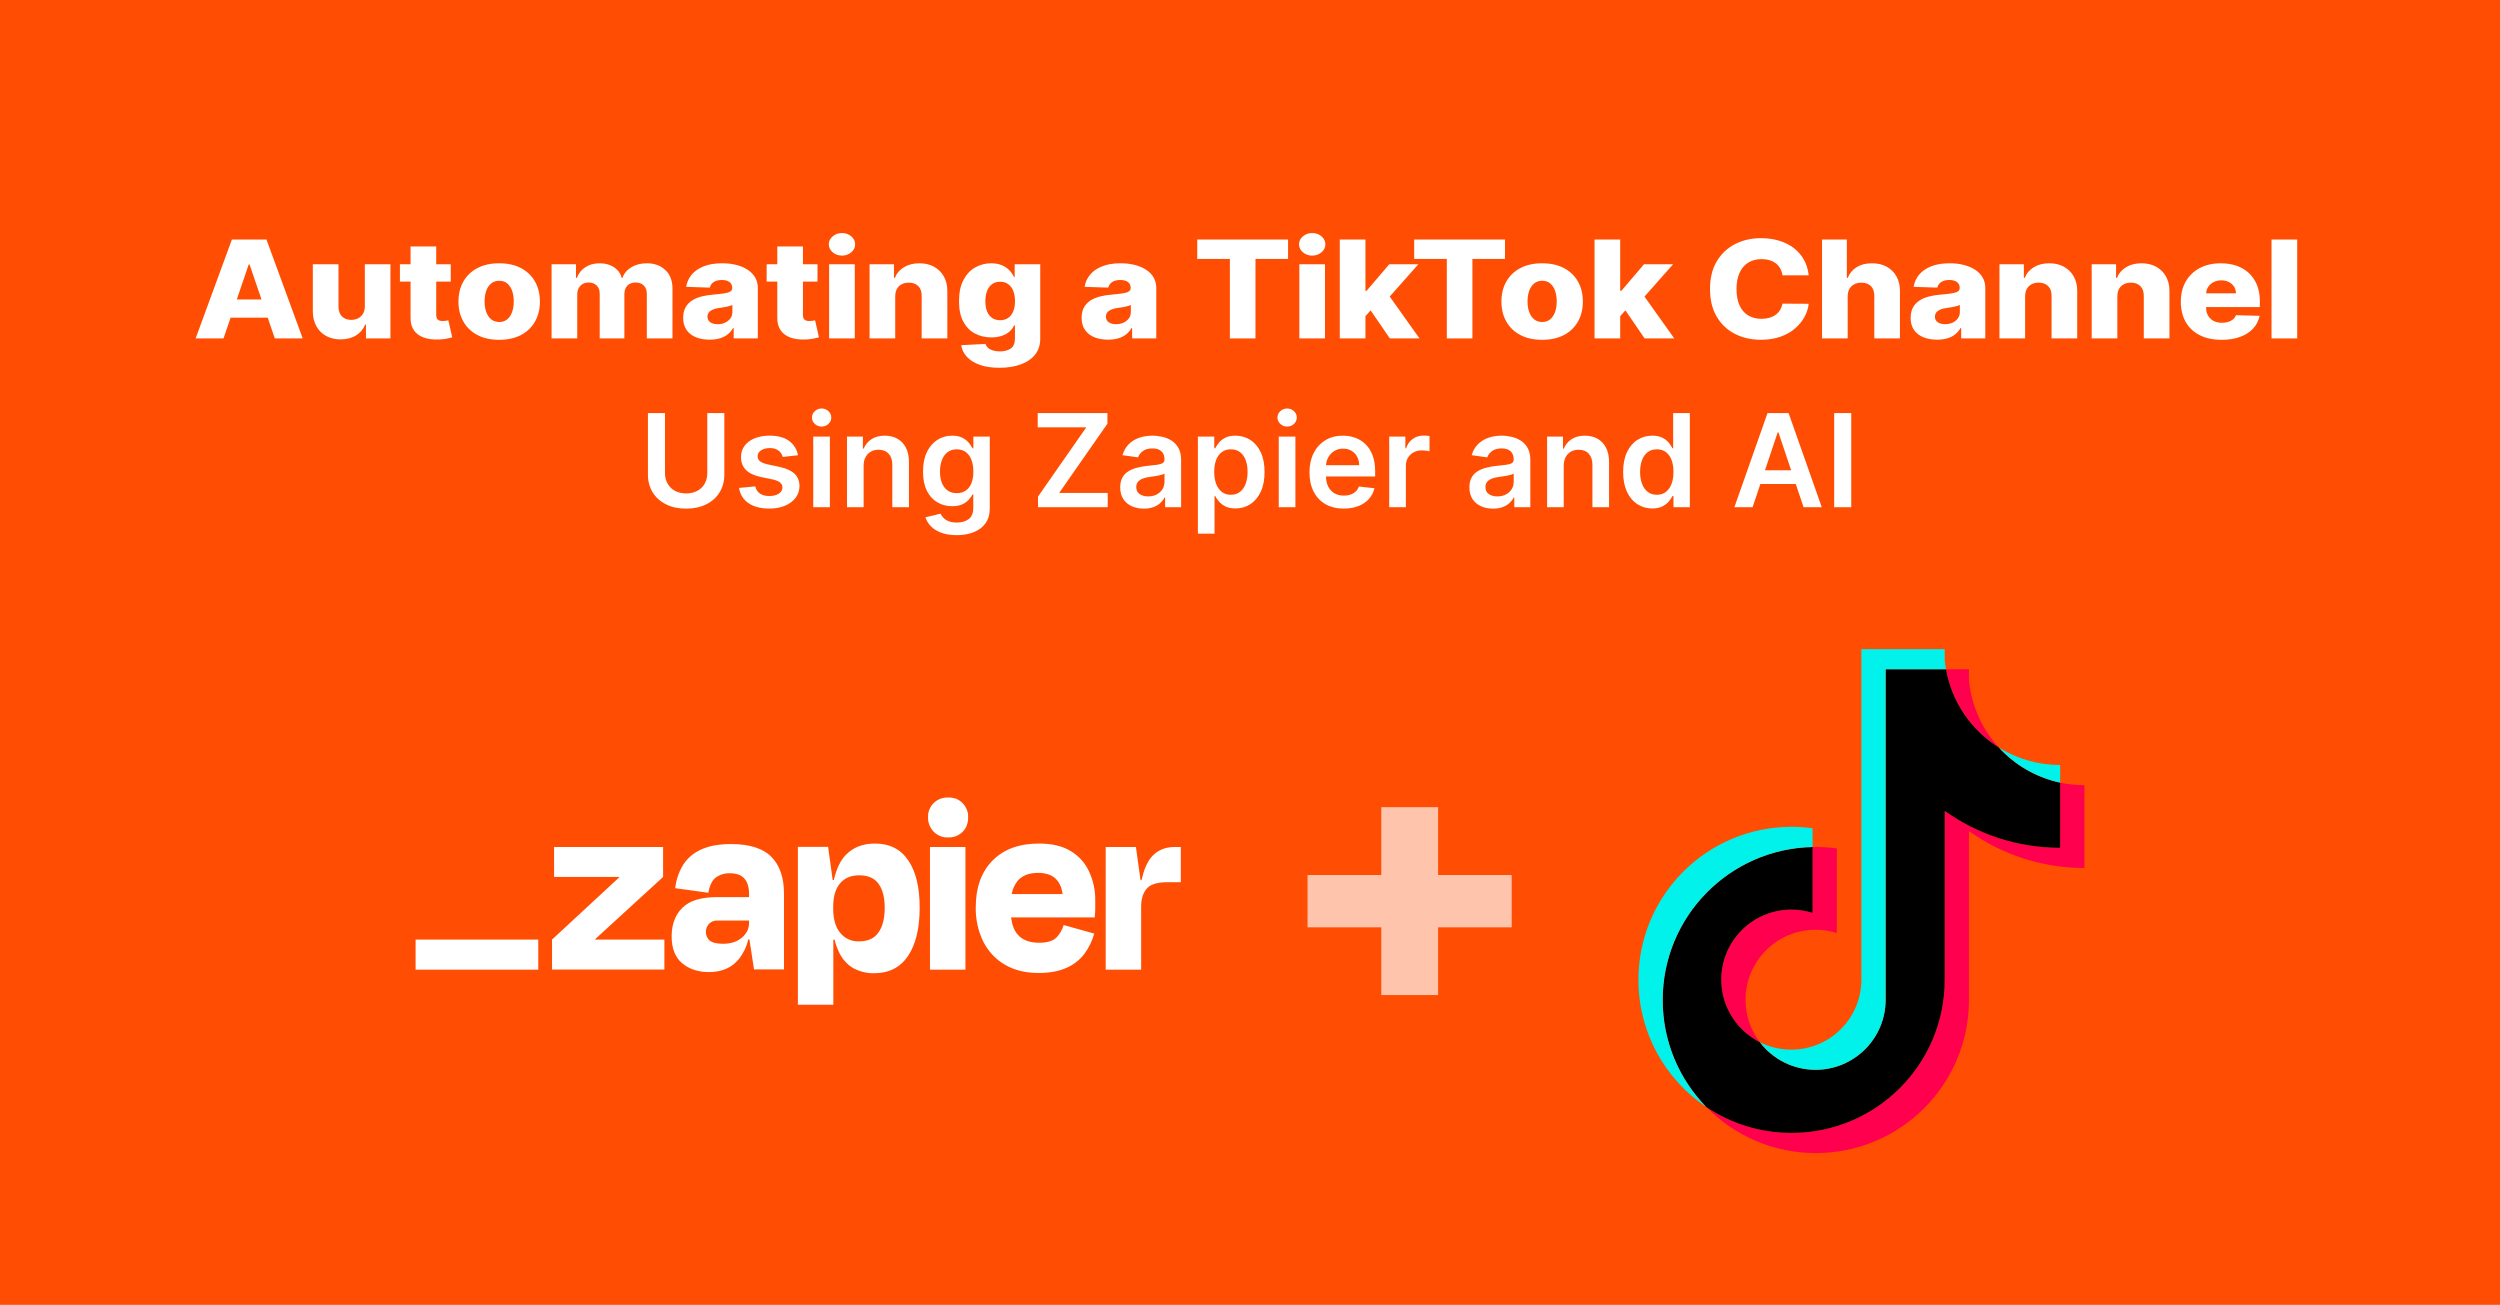 <?xml version="1.0" encoding="UTF-8" standalone="no"?><!DOCTYPE svg PUBLIC "-//W3C//DTD SVG 1.1//EN" "http://www.w3.org/Graphics/SVG/1.1/DTD/svg11.dtd"><svg width="100%" height="100%" viewBox="0 0 433 226" version="1.1" xmlns="http://www.w3.org/2000/svg" xmlns:xlink="http://www.w3.org/1999/xlink" xml:space="preserve" xmlns:serif="http://www.serif.com/" style="fill-rule:evenodd;clip-rule:evenodd;stroke-linejoin:round;stroke-miterlimit:2;"><rect x="0" y="0" width="433" height="226" style="fill:#ff4e03;"/><g><path d="M249.079,151.556l12.747,-0l-0,9.057l-12.747,-0l-0,11.731l-9.841,-0l-0,-11.731l-12.771,-0l-0,-9.057l12.771,-0l-0,-11.753l9.841,-0l-0,11.753Z" style="fill:#fff;fill-opacity:0.67;fill-rule:nonzero;"/><path d="M103.099,162.734l-0.023,-0.067l11.772,-10.778l-0,-5.19l-18.883,0l0,5.19l11.286,0l0.022,0.045l-11.661,10.8l-0,5.19l19.457,0l-0,-5.19l-11.97,-0Zm23.565,-16.543c-2.186,0 -3.953,0.332 -5.322,0.994c-1.281,0.575 -2.364,1.524 -3.092,2.717c-0.707,1.193 -1.149,2.54 -1.304,3.932l5.742,0.794c0.2,-1.214 0.619,-2.098 1.238,-2.606c0.706,-0.53 1.589,-0.795 2.473,-0.773c1.171,0 2.01,0.309 2.54,0.928c0.53,0.618 0.795,1.479 0.795,2.628l0,0.575l-5.521,-0c-2.805,-0 -4.815,0.618 -6.052,1.876c-1.237,1.237 -1.833,2.894 -1.833,4.926c-0,2.098 0.618,3.644 1.833,4.66c1.215,1.015 2.761,1.524 4.616,1.524c2.297,-0 4.063,-0.796 5.301,-2.386c0.728,-0.971 1.259,-2.076 1.523,-3.269l0.199,0l0.795,5.191l5.19,-0l0,-13.141c0,-2.717 -0.706,-4.837 -2.142,-6.317c-1.435,-1.48 -3.777,-2.253 -6.979,-2.253Zm1.811,16.233c-0.817,0.685 -1.899,1.039 -3.247,1.039c-1.104,-0 -1.877,-0.199 -2.319,-0.575c-0.221,-0.177 -0.375,-0.419 -0.485,-0.663c-0.11,-0.264 -0.177,-0.529 -0.155,-0.816c-0.022,-0.265 0.022,-0.531 0.132,-0.773c0.111,-0.244 0.244,-0.464 0.42,-0.663c0.199,-0.177 0.42,-0.331 0.685,-0.42c0.265,-0.088 0.53,-0.132 0.795,-0.11l5.433,-0l0,0.353c0,0.509 -0.089,1.016 -0.309,1.458c-0.243,0.442 -0.553,0.861 -0.95,1.17Zm38.738,-15.725l-6.14,0l0,21.247l6.14,-0l-0,-21.247Zm36.242,0c-1.744,0 -3.092,0.619 -4.107,1.834c-0.707,0.883 -1.259,2.186 -1.635,3.909l-0.176,-0l-0.795,-5.743l-5.235,0l0,21.247l6.14,-0l-0,-10.888c-0,-1.37 0.331,-2.43 0.972,-3.158c0.64,-0.729 1.833,-1.105 3.556,-1.105l2.34,0l0,-6.096l-1.06,0Zm-18.043,0.685c-1.436,-0.861 -3.247,-1.28 -5.434,-1.28c-3.445,-0 -6.118,0.971 -8.061,2.937c-1.943,1.965 -2.915,4.66 -2.915,8.083c-0.044,2.076 0.398,4.13 1.326,6.007c0.839,1.657 2.141,3.048 3.753,3.976c1.635,0.949 3.557,1.413 5.81,1.413c1.943,-0 3.555,-0.309 4.858,-0.905c1.215,-0.531 2.297,-1.37 3.092,-2.452c0.773,-1.038 1.347,-2.231 1.679,-3.467l-5.301,-1.48c-0.221,0.817 -0.663,1.546 -1.236,2.164c-0.597,0.597 -1.591,0.906 -3.005,0.906c-1.678,0 -2.915,-0.486 -3.732,-1.435c-0.596,-0.686 -0.972,-1.679 -1.126,-2.96l14.487,-0c0.067,-0.597 0.089,-1.105 0.089,-1.502l0,-1.325c0.044,-1.767 -0.331,-3.534 -1.082,-5.146c-0.685,-1.48 -1.811,-2.716 -3.202,-3.534Zm-5.61,3.799c2.495,0 3.909,1.215 4.24,3.666l-8.812,0c0.133,-0.817 0.486,-1.59 0.994,-2.253c0.795,-0.949 1.988,-1.413 3.578,-1.413Zm-15.592,-13.053c-0.465,-0.022 -0.928,0.067 -1.348,0.221c-0.442,0.177 -0.817,0.42 -1.148,0.729c-0.331,0.332 -0.575,0.707 -0.751,1.148c-0.177,0.42 -0.243,0.884 -0.221,1.348c-0.022,0.463 0.066,0.927 0.243,1.347c0.177,0.442 0.42,0.817 0.751,1.148c0.331,0.332 0.729,0.574 1.149,0.751c0.419,0.177 0.883,0.243 1.346,0.221c0.465,0.022 0.928,-0.066 1.348,-0.221c0.419,-0.177 0.817,-0.419 1.148,-0.751c0.331,-0.331 0.575,-0.728 0.729,-1.148c0.154,-0.442 0.243,-0.884 0.221,-1.347c0.022,-0.464 -0.044,-0.928 -0.221,-1.348c-0.177,-0.419 -0.42,-0.816 -0.751,-1.148c-0.331,-0.331 -0.707,-0.574 -1.148,-0.751c-0.42,-0.132 -0.884,-0.221 -1.347,-0.199Zm-12.678,7.974c-2.098,-0 -3.776,0.662 -5.035,1.965c-0.95,0.972 -1.634,2.429 -2.076,4.351l-0.199,-0l-0.795,-5.743l-5.234,0l-0,27.342l6.139,0l0,-11.263l0.221,-0c0.177,0.751 0.442,1.48 0.773,2.187c0.531,1.126 1.37,2.098 2.452,2.738c1.104,0.596 2.363,0.906 3.622,0.883c2.562,0 4.527,-0.994 5.874,-3.003c1.348,-2.011 2.011,-4.793 2.011,-8.371c-0,-3.467 -0.641,-6.184 -1.945,-8.127c-1.302,-1.966 -3.245,-2.959 -5.808,-2.959Zm0.619,15.393c-0.707,1.038 -1.834,1.546 -3.357,1.546c-0.618,0.022 -1.259,-0.088 -1.833,-0.353c-0.575,-0.266 -1.083,-0.663 -1.458,-1.149c-0.795,-0.994 -1.192,-2.363 -1.192,-4.108l-0,-0.398c-0,-1.766 0.397,-3.114 1.192,-4.041c0.795,-0.927 1.9,-1.392 3.291,-1.392c1.546,0 2.672,0.486 3.379,1.48c0.707,0.994 1.06,2.364 1.06,4.131c-0,1.832 -0.353,3.268 -1.082,4.284Zm-58.924,1.237l-21.246,-0l-0,5.212l21.246,-0l-0,-5.212Z" style="fill:#fff;fill-rule:nonzero;"/><g><path d="M341.023,143.938c5.636,4.027 12.539,6.396 19.996,6.396l0,-14.341c-1.411,0 -2.818,-0.147 -4.199,-0.44l0,11.289c-7.456,0 -14.36,-2.369 -19.996,-6.395l-0,29.267c-0,14.641 -11.876,26.509 -26.523,26.509c-5.465,-0 -10.545,-1.652 -14.765,-4.484c4.816,4.922 11.533,7.976 18.963,7.976c14.649,-0 26.525,-11.869 26.525,-26.51l-0,-29.267l-0.001,0Zm5.181,-14.468c-2.881,-3.145 -4.772,-7.209 -5.181,-11.703l-0,-1.845l-3.979,0c1.001,5.712 4.418,10.591 9.16,13.548Zm-41.404,51.035c-1.608,-2.109 -2.477,-4.689 -2.475,-7.341c0,-6.697 5.433,-12.126 12.133,-12.126c1.249,-0 2.49,0.191 3.681,0.568l0,-14.662c-1.391,-0.19 -2.794,-0.272 -4.198,-0.242l0,11.412c-1.191,-0.377 -2.433,-0.569 -3.681,-0.567c-6.701,-0 -12.133,5.428 -12.133,12.125c-0,4.735 2.715,8.836 6.673,10.833Z" style="fill:#ff004f;fill-rule:nonzero;"/><path d="M336.824,140.447c5.636,4.026 12.541,6.395 19.997,6.395l-0,-11.289c-4.162,-0.886 -7.848,-3.059 -10.618,-6.083c-4.741,-2.957 -8.158,-7.837 -9.159,-13.548l-10.454,0l-0,57.283c-0.024,6.678 -5.446,12.084 -12.132,12.084c-3.94,0 -7.442,-1.876 -9.659,-4.784c-3.959,-1.997 -6.673,-6.098 -6.673,-10.833c0,-6.696 5.431,-12.125 12.132,-12.125c1.284,-0 2.521,0.199 3.682,0.567l0,-11.411c-14.39,0.297 -25.963,12.049 -25.963,26.502c-0,7.215 2.882,13.755 7.559,18.534c4.221,2.832 9.3,4.485 14.765,4.485c14.648,-0 26.523,-11.869 26.523,-26.51l-0,-29.267l0,-0Z" style="fill-rule:nonzero;"/><path d="M356.821,135.553l-0,-3.052c-3.754,0.005 -7.433,-1.045 -10.618,-3.031c2.819,3.084 6.531,5.211 10.618,6.083Zm-19.777,-19.631c-0.096,-0.545 -0.17,-1.094 -0.22,-1.646l-0,-1.845l-14.434,0l0,57.283c-0.022,6.677 -5.444,12.084 -12.132,12.084c-1.963,0 -3.817,-0.466 -5.459,-1.293c2.217,2.908 5.719,4.784 9.659,4.784c6.685,0 12.109,-5.406 12.133,-12.084l-0,-57.283l10.453,0l-0,0Zm-23.103,30.781l0,-3.25c-1.206,-0.165 -2.422,-0.247 -3.639,-0.247c-14.649,-0 -26.525,11.868 -26.525,26.508c-0,9.179 4.668,17.267 11.76,22.025c-4.678,-4.779 -7.56,-11.32 -7.56,-18.534c-0,-14.453 11.573,-26.205 25.963,-26.502l0.001,-0Z" style="fill:#00f2ea;fill-rule:nonzero;"/></g></g><g><path d="M38.716,58.614l-4.834,0l6.279,-17.128l5.989,0l6.279,17.128l-4.834,0l-4.371,-12.812l-0.146,-0l-4.362,12.812Zm-0.645,-6.741l10.105,0l0,3.145l-10.105,0l-0,-3.145Z" style="fill:#fff;fill-rule:nonzero;"/><path d="M63.188,53.069l-0,-7.301l4.434,0l0,12.846l-4.235,0l0,-2.392l-0.145,0c-0.309,0.786 -0.835,1.41 -1.577,1.87c-0.742,0.46 -1.637,0.69 -2.685,0.69c-0.951,-0 -1.787,-0.201 -2.508,-0.603c-0.721,-0.401 -1.282,-0.963 -1.681,-1.685c-0.4,-0.722 -0.603,-1.568 -0.609,-2.538l-0,-8.188l4.444,0l-0,7.385c0.006,0.697 0.206,1.246 0.599,1.648c0.394,0.401 0.93,0.602 1.609,0.602c0.442,-0 0.84,-0.091 1.195,-0.272c0.354,-0.181 0.636,-0.446 0.845,-0.795c0.209,-0.348 0.314,-0.77 0.314,-1.267Z" style="fill:#fff;fill-rule:nonzero;"/><path d="M78.071,45.768l0,3.011l-8.805,-0l-0,-3.011l8.805,0Zm-6.961,-3.078l4.444,0l0,11.885c0,0.251 0.044,0.453 0.132,0.606c0.088,0.153 0.217,0.262 0.386,0.326c0.17,0.064 0.373,0.096 0.609,0.096c0.17,0 0.35,-0.015 0.541,-0.046c0.191,-0.03 0.335,-0.057 0.431,-0.079l0.673,2.952c-0.212,0.056 -0.51,0.126 -0.895,0.209c-0.385,0.084 -0.844,0.137 -1.377,0.159c-1.042,0.045 -1.934,-0.068 -2.676,-0.338c-0.742,-0.271 -1.309,-0.693 -1.7,-1.268c-0.39,-0.574 -0.58,-1.296 -0.568,-2.166l0,-12.336Z" style="fill:#fff;fill-rule:nonzero;"/><path d="M86.458,58.857c-1.466,-0 -2.725,-0.278 -3.776,-0.832c-1.051,-0.555 -1.86,-1.33 -2.426,-2.325c-0.567,-0.996 -0.85,-2.151 -0.85,-3.467c-0,-1.321 0.283,-2.48 0.85,-3.475c0.566,-0.995 1.375,-1.77 2.426,-2.325c1.051,-0.555 2.31,-0.832 3.776,-0.832c1.466,-0 2.725,0.277 3.776,0.832c1.051,0.555 1.86,1.33 2.426,2.325c0.567,0.995 0.85,2.154 0.85,3.475c-0,1.316 -0.283,2.471 -0.85,3.467c-0.566,0.995 -1.375,1.77 -2.426,2.325c-1.051,0.554 -2.31,0.832 -3.776,0.832Zm0.027,-3.086c0.533,-0 0.985,-0.151 1.354,-0.452c0.37,-0.301 0.653,-0.719 0.85,-1.254c0.197,-0.536 0.295,-1.155 0.295,-1.857c0,-0.714 -0.098,-1.338 -0.295,-1.873c-0.197,-0.536 -0.48,-0.954 -0.85,-1.255c-0.369,-0.301 -0.821,-0.452 -1.354,-0.452c-0.551,0 -1.016,0.151 -1.395,0.452c-0.378,0.301 -0.666,0.719 -0.863,1.255c-0.197,0.535 -0.295,1.159 -0.295,1.873c-0,0.702 0.098,1.321 0.295,1.857c0.197,0.535 0.485,0.953 0.863,1.254c0.379,0.301 0.844,0.452 1.395,0.452Z" style="fill:#fff;fill-rule:nonzero;"/><path d="M95.535,58.614l-0,-12.846l4.226,0l-0,2.359l0.154,-0c0.291,-0.781 0.782,-1.397 1.472,-1.849c0.691,-0.451 1.515,-0.677 2.472,-0.677c0.969,-0 1.799,0.228 2.49,0.686c0.691,0.457 1.13,1.07 1.318,1.84l0.145,-0c0.261,-0.764 0.77,-1.376 1.527,-1.836c0.757,-0.46 1.651,-0.69 2.681,-0.69c1.32,-0 2.393,0.389 3.217,1.167c0.824,0.777 1.236,1.844 1.236,3.199l-0,8.647l-4.444,0l-0,-7.711c-0,-0.641 -0.179,-1.13 -0.536,-1.468c-0.358,-0.337 -0.821,-0.506 -1.391,-0.506c-0.612,0 -1.092,0.183 -1.44,0.548c-0.348,0.365 -0.523,0.855 -0.523,1.468l0,7.669l-4.271,0l0,-7.753c0,-0.596 -0.176,-1.067 -0.527,-1.413c-0.351,-0.346 -0.815,-0.519 -1.39,-0.519c-0.388,0 -0.73,0.085 -1.027,0.256c-0.297,0.17 -0.529,0.411 -0.695,0.723c-0.167,0.312 -0.25,0.68 -0.25,1.104l-0,7.602l-4.444,0Z" style="fill:#fff;fill-rule:nonzero;"/><path d="M122.914,58.832c-0.89,-0 -1.679,-0.138 -2.367,-0.414c-0.688,-0.276 -1.23,-0.694 -1.627,-1.255c-0.397,-0.56 -0.595,-1.264 -0.595,-2.112c0,-0.713 0.136,-1.315 0.409,-1.806c0.273,-0.491 0.648,-0.889 1.127,-1.196c0.478,-0.307 1.03,-0.539 1.654,-0.698c0.624,-0.159 1.29,-0.267 1.999,-0.322c0.794,-0.067 1.433,-0.138 1.918,-0.214c0.484,-0.075 0.837,-0.184 1.058,-0.326c0.221,-0.142 0.332,-0.344 0.332,-0.606l-0,-0.042c-0,-0.429 -0.161,-0.761 -0.482,-0.995c-0.321,-0.234 -0.754,-0.351 -1.299,-0.351c-0.588,-0 -1.06,0.117 -1.418,0.351c-0.357,0.234 -0.585,0.557 -0.681,0.97l-4.099,-0.134c0.121,-0.78 0.435,-1.479 0.941,-2.095c0.505,-0.616 1.202,-1.101 2.09,-1.455c0.887,-0.354 1.955,-0.531 3.203,-0.531c0.891,-0 1.712,0.096 2.463,0.288c0.751,0.193 1.405,0.472 1.963,0.837c0.557,0.365 0.989,0.812 1.295,1.342c0.306,0.53 0.459,1.135 0.459,1.815l-0,8.731l-4.181,0l0,-1.79l-0.109,0c-0.248,0.435 -0.565,0.803 -0.949,1.104c-0.385,0.302 -0.836,0.527 -1.354,0.678c-0.518,0.15 -1.102,0.226 -1.75,0.226Zm1.372,-2.677c0.479,0 0.911,-0.089 1.295,-0.267c0.385,-0.179 0.693,-0.425 0.923,-0.74c0.23,-0.315 0.345,-0.682 0.345,-1.1l0,-1.221c-0.127,0.061 -0.28,0.117 -0.459,0.167c-0.178,0.05 -0.374,0.098 -0.586,0.142c-0.212,0.045 -0.43,0.084 -0.654,0.117c-0.224,0.034 -0.439,0.064 -0.645,0.092c-0.418,0.062 -0.774,0.156 -1.068,0.285c-0.294,0.128 -0.518,0.294 -0.673,0.497c-0.154,0.204 -0.231,0.445 -0.231,0.724c-0,0.423 0.165,0.747 0.495,0.97c0.33,0.223 0.75,0.334 1.258,0.334Z" style="fill:#fff;fill-rule:nonzero;"/><path d="M141.588,45.768l-0,3.011l-8.806,-0l-0,-3.011l8.806,0Zm-6.961,-3.078l4.443,0l0,11.885c0,0.251 0.044,0.453 0.132,0.606c0.088,0.153 0.217,0.262 0.386,0.326c0.17,0.064 0.373,0.096 0.609,0.096c0.17,0 0.35,-0.015 0.541,-0.046c0.191,-0.03 0.335,-0.057 0.432,-0.079l0.672,2.952c-0.212,0.056 -0.51,0.126 -0.895,0.209c-0.385,0.084 -0.844,0.137 -1.377,0.159c-1.042,0.045 -1.934,-0.068 -2.676,-0.338c-0.742,-0.271 -1.309,-0.693 -1.699,-1.268c-0.391,-0.574 -0.58,-1.296 -0.568,-2.166l-0,-12.336Z" style="fill:#fff;fill-rule:nonzero;"/><path d="M143.604,58.614l-0,-12.846l4.444,0l-0,12.846l-4.444,0Zm2.226,-14.343c-0.624,0 -1.16,-0.191 -1.608,-0.573c-0.449,-0.382 -0.673,-0.843 -0.673,-1.384c0,-0.535 0.224,-0.994 0.673,-1.376c0.448,-0.382 0.984,-0.573 1.608,-0.573c0.63,0 1.168,0.191 1.613,0.573c0.446,0.382 0.668,0.841 0.668,1.376c0,0.541 -0.222,1.002 -0.668,1.384c-0.445,0.382 -0.983,0.573 -1.613,0.573Z" style="fill:#fff;fill-rule:nonzero;"/><path d="M155.053,51.288l-0,7.326l-4.444,0l-0,-12.846l4.226,0l-0,2.359l0.154,-0c0.309,-0.787 0.836,-1.404 1.581,-1.853c0.745,-0.449 1.633,-0.673 2.663,-0.673c0.981,-0 1.834,0.202 2.558,0.606c0.724,0.404 1.287,0.968 1.69,1.69c0.403,0.722 0.602,1.565 0.596,2.53l-0,8.187l-4.444,0l-0,-7.385c0.006,-0.713 -0.19,-1.271 -0.586,-1.672c-0.397,-0.402 -0.947,-0.602 -1.65,-0.602c-0.466,-0 -0.877,0.093 -1.231,0.28c-0.355,0.187 -0.627,0.453 -0.818,0.798c-0.191,0.346 -0.289,0.764 -0.295,1.255Z" style="fill:#fff;fill-rule:nonzero;"/><path d="M173.09,63.699c-1.327,0 -2.463,-0.17 -3.408,-0.51c-0.945,-0.34 -1.687,-0.806 -2.226,-1.397c-0.54,-0.591 -0.864,-1.26 -0.973,-2.007l4.208,-0.217c0.079,0.262 0.226,0.49 0.441,0.685c0.215,0.196 0.496,0.346 0.845,0.452c0.348,0.106 0.759,0.159 1.231,0.159c0.745,0 1.362,-0.166 1.849,-0.498c0.488,-0.331 0.732,-0.91 0.732,-1.735l-0,-2.258l-0.155,-0c-0.175,0.396 -0.442,0.75 -0.799,1.062c-0.358,0.312 -0.801,0.558 -1.332,0.736c-0.53,0.178 -1.137,0.268 -1.822,0.268c-1.017,-0 -1.949,-0.219 -2.794,-0.657c-0.845,-0.438 -1.521,-1.118 -2.027,-2.041c-0.505,-0.922 -0.758,-2.111 -0.758,-3.567c-0,-1.499 0.26,-2.736 0.781,-3.709c0.521,-0.973 1.204,-1.693 2.049,-2.162c0.846,-0.468 1.756,-0.702 2.731,-0.702c0.733,-0 1.362,0.116 1.886,0.347c0.524,0.231 0.956,0.528 1.295,0.891c0.339,0.362 0.597,0.738 0.772,1.129l0.128,-0l-0,-2.2l4.425,0l0,12.896c0,1.088 -0.297,2.005 -0.89,2.752c-0.594,0.747 -1.424,1.314 -2.49,1.702c-1.067,0.387 -2.3,0.581 -3.699,0.581Zm0.136,-8.238c0.539,0 1,-0.131 1.382,-0.393c0.381,-0.262 0.675,-0.638 0.881,-1.129c0.206,-0.491 0.309,-1.079 0.309,-1.765c0,-0.696 -0.101,-1.297 -0.304,-1.802c-0.203,-0.504 -0.497,-0.893 -0.882,-1.167c-0.385,-0.273 -0.847,-0.409 -1.386,-0.409c-0.551,-0 -1.018,0.139 -1.399,0.418c-0.382,0.279 -0.671,0.67 -0.868,1.175c-0.197,0.504 -0.295,1.1 -0.295,1.785c-0,0.686 0.1,1.274 0.299,1.765c0.2,0.491 0.49,0.867 0.868,1.129c0.379,0.262 0.844,0.393 1.395,0.393Z" style="fill:#fff;fill-rule:nonzero;"/><path d="M191.926,58.832c-0.891,-0 -1.68,-0.138 -2.368,-0.414c-0.687,-0.276 -1.23,-0.694 -1.626,-1.255c-0.397,-0.56 -0.596,-1.264 -0.596,-2.112c0,-0.713 0.137,-1.315 0.409,-1.806c0.273,-0.491 0.649,-0.889 1.127,-1.196c0.479,-0.307 1.03,-0.539 1.654,-0.698c0.624,-0.159 1.291,-0.267 1.999,-0.322c0.794,-0.067 1.433,-0.138 1.918,-0.214c0.485,-0.075 0.837,-0.184 1.059,-0.326c0.221,-0.142 0.331,-0.344 0.331,-0.606l0,-0.042c0,-0.429 -0.16,-0.761 -0.481,-0.995c-0.321,-0.234 -0.755,-0.351 -1.3,-0.351c-0.588,-0 -1.06,0.117 -1.418,0.351c-0.357,0.234 -0.584,0.557 -0.681,0.97l-4.099,-0.134c0.122,-0.78 0.435,-1.479 0.941,-2.095c0.506,-0.616 1.203,-1.101 2.09,-1.455c0.888,-0.354 1.955,-0.531 3.203,-0.531c0.891,-0 1.712,0.096 2.463,0.288c0.751,0.193 1.406,0.472 1.963,0.837c0.557,0.365 0.989,0.812 1.295,1.342c0.306,0.53 0.459,1.135 0.459,1.815l-0,8.731l-4.18,0l-0,-1.79l-0.109,0c-0.249,0.435 -0.565,0.803 -0.95,1.104c-0.385,0.302 -0.836,0.527 -1.354,0.678c-0.518,0.15 -1.101,0.226 -1.749,0.226Zm1.372,-2.677c0.478,0 0.91,-0.089 1.295,-0.267c0.384,-0.179 0.692,-0.425 0.922,-0.74c0.23,-0.315 0.346,-0.682 0.346,-1.1l-0,-1.221c-0.128,0.061 -0.281,0.117 -0.459,0.167c-0.179,0.05 -0.375,0.098 -0.587,0.142c-0.212,0.045 -0.43,0.084 -0.654,0.117c-0.224,0.034 -0.439,0.064 -0.645,0.092c-0.418,0.062 -0.774,0.156 -1.068,0.285c-0.294,0.128 -0.518,0.294 -0.672,0.497c-0.155,0.204 -0.232,0.445 -0.232,0.724c-0,0.423 0.165,0.747 0.495,0.97c0.33,0.223 0.75,0.334 1.259,0.334Z" style="fill:#fff;fill-rule:nonzero;"/><path d="M207.362,44.848l0,-3.362l15.731,0l0,3.362l-5.643,0l-0,13.766l-4.435,0l-0,-13.766l-5.653,0Z" style="fill:#fff;fill-rule:nonzero;"/><path d="M225.045,58.614l0,-12.846l4.444,0l0,12.846l-4.444,0Zm2.227,-14.343c-0.624,0 -1.16,-0.191 -1.609,-0.573c-0.448,-0.382 -0.672,-0.843 -0.672,-1.384c-0,-0.535 0.224,-0.994 0.672,-1.376c0.449,-0.382 0.985,-0.573 1.609,-0.573c0.63,0 1.168,0.191 1.613,0.573c0.445,0.382 0.668,0.841 0.668,1.376c-0,0.541 -0.223,1.002 -0.668,1.384c-0.445,0.382 -0.983,0.573 -1.613,0.573Z" style="fill:#fff;fill-rule:nonzero;"/><path d="M236.058,55.244l0.018,-4.876l0.618,-0l3.926,-4.6l5.035,0l-5.835,6.59l-1.172,0l-2.59,2.886Zm-4.008,3.37l0,-17.128l4.444,0l0,17.128l-4.444,0Zm8.67,0l-3.653,-5.336l2.926,-2.902l5.861,8.238l-5.134,0Z" style="fill:#fff;fill-rule:nonzero;"/><path d="M244.935,44.848l0,-3.362l15.731,0l-0,3.362l-5.644,0l0,13.766l-4.434,0l-0,-13.766l-5.653,0Z" style="fill:#fff;fill-rule:nonzero;"/><path d="M267.098,58.857c-1.466,-0 -2.724,-0.278 -3.776,-0.832c-1.051,-0.555 -1.86,-1.33 -2.426,-2.325c-0.566,-0.996 -0.85,-2.151 -0.85,-3.467c0,-1.321 0.284,-2.48 0.85,-3.475c0.566,-0.995 1.375,-1.77 2.426,-2.325c1.052,-0.555 2.31,-0.832 3.776,-0.832c1.466,-0 2.725,0.277 3.776,0.832c1.051,0.555 1.86,1.33 2.427,2.325c0.566,0.995 0.849,2.154 0.849,3.475c0,1.316 -0.283,2.471 -0.849,3.467c-0.567,0.995 -1.376,1.77 -2.427,2.325c-1.051,0.554 -2.31,0.832 -3.776,0.832Zm0.028,-3.086c0.533,-0 0.984,-0.151 1.354,-0.452c0.369,-0.301 0.652,-0.719 0.849,-1.254c0.197,-0.536 0.296,-1.155 0.296,-1.857c-0,-0.714 -0.099,-1.338 -0.296,-1.873c-0.197,-0.536 -0.48,-0.954 -0.849,-1.255c-0.37,-0.301 -0.821,-0.452 -1.354,-0.452c-0.552,0 -1.017,0.151 -1.395,0.452c-0.379,0.301 -0.667,0.719 -0.864,1.255c-0.197,0.535 -0.295,1.159 -0.295,1.873c-0,0.702 0.098,1.321 0.295,1.857c0.197,0.535 0.485,0.953 0.864,1.254c0.378,0.301 0.843,0.452 1.395,0.452Z" style="fill:#fff;fill-rule:nonzero;"/><path d="M280.183,55.244l0.018,-4.876l0.618,-0l3.926,-4.6l5.034,0l-5.834,6.59l-1.172,0l-2.59,2.886Zm-4.008,3.37l0,-17.128l4.444,0l0,17.128l-4.444,0Zm8.67,0l-3.653,-5.336l2.926,-2.902l5.861,8.238l-5.134,0Z" style="fill:#fff;fill-rule:nonzero;"/><path d="M313.268,47.692l-4.544,-0c-0.061,-0.43 -0.185,-0.817 -0.373,-1.163c-0.187,-0.346 -0.436,-0.641 -0.745,-0.886c-0.309,-0.246 -0.674,-0.434 -1.095,-0.565c-0.421,-0.131 -0.886,-0.196 -1.395,-0.196c-0.902,-0 -1.679,0.203 -2.331,0.61c-0.651,0.407 -1.151,0.995 -1.499,1.765c-0.348,0.769 -0.523,1.7 -0.523,2.793c0,1.138 0.178,2.09 0.532,2.856c0.354,0.767 0.854,1.344 1.499,1.731c0.646,0.388 1.411,0.582 2.295,0.582c0.497,-0 0.95,-0.059 1.359,-0.176c0.409,-0.117 0.769,-0.288 1.081,-0.514c0.312,-0.226 0.57,-0.502 0.772,-0.828c0.203,-0.326 0.344,-0.696 0.423,-1.108l4.544,0.025c-0.079,0.758 -0.317,1.505 -0.714,2.241c-0.396,0.736 -0.94,1.407 -1.631,2.011c-0.69,0.605 -1.531,1.086 -2.522,1.443c-0.99,0.357 -2.125,0.535 -3.403,0.535c-1.684,0 -3.191,-0.341 -4.521,-1.024c-1.33,-0.683 -2.379,-1.68 -3.149,-2.99c-0.769,-1.31 -1.154,-2.905 -1.154,-4.784c0,-1.884 0.391,-3.482 1.172,-4.792c0.782,-1.31 1.839,-2.306 3.172,-2.986c1.333,-0.68 2.826,-1.02 4.48,-1.02c1.127,-0 2.169,0.143 3.126,0.431c0.958,0.287 1.8,0.705 2.527,1.254c0.727,0.549 1.317,1.223 1.772,2.02c0.454,0.797 0.736,1.709 0.845,2.735Z" style="fill:#fff;fill-rule:nonzero;"/><path d="M320.018,51.288l0,7.326l-4.443,0l-0,-17.128l4.298,0l0,6.641l0.155,-0c0.315,-0.792 0.831,-1.411 1.549,-1.857c0.718,-0.446 1.598,-0.669 2.64,-0.669c0.981,-0 1.836,0.199 2.563,0.598c0.727,0.398 1.292,0.96 1.694,1.685c0.403,0.725 0.602,1.572 0.596,2.543l-0,8.187l-4.444,0l-0,-7.385c0.006,-0.713 -0.188,-1.271 -0.582,-1.672c-0.394,-0.402 -0.948,-0.602 -1.663,-0.602c-0.466,-0 -0.877,0.093 -1.231,0.28c-0.355,0.187 -0.63,0.453 -0.827,0.798c-0.197,0.346 -0.298,0.764 -0.305,1.255Z" style="fill:#fff;fill-rule:nonzero;"/><path d="M335.511,58.832c-0.89,-0 -1.679,-0.138 -2.367,-0.414c-0.688,-0.276 -1.23,-0.694 -1.627,-1.255c-0.397,-0.56 -0.595,-1.264 -0.595,-2.112c0,-0.713 0.136,-1.315 0.409,-1.806c0.273,-0.491 0.648,-0.889 1.127,-1.196c0.478,-0.307 1.03,-0.539 1.654,-0.698c0.624,-0.159 1.29,-0.267 1.999,-0.322c0.794,-0.067 1.433,-0.138 1.918,-0.214c0.484,-0.075 0.837,-0.184 1.058,-0.326c0.221,-0.142 0.332,-0.344 0.332,-0.606l-0,-0.042c-0,-0.429 -0.161,-0.761 -0.482,-0.995c-0.321,-0.234 -0.754,-0.351 -1.299,-0.351c-0.588,-0 -1.06,0.117 -1.418,0.351c-0.357,0.234 -0.585,0.557 -0.681,0.97l-4.099,-0.134c0.121,-0.78 0.435,-1.479 0.941,-2.095c0.506,-0.616 1.202,-1.101 2.09,-1.455c0.887,-0.354 1.955,-0.531 3.203,-0.531c0.891,-0 1.712,0.096 2.463,0.288c0.751,0.193 1.405,0.472 1.963,0.837c0.557,0.365 0.989,0.812 1.295,1.342c0.306,0.53 0.459,1.135 0.459,1.815l-0,8.731l-4.181,0l0,-1.79l-0.109,0c-0.248,0.435 -0.565,0.803 -0.949,1.104c-0.385,0.302 -0.836,0.527 -1.354,0.678c-0.518,0.15 -1.101,0.226 -1.75,0.226Zm1.373,-2.677c0.478,0 0.91,-0.089 1.295,-0.267c0.384,-0.179 0.692,-0.425 0.922,-0.74c0.23,-0.315 0.345,-0.682 0.345,-1.1l0,-1.221c-0.127,0.061 -0.28,0.117 -0.459,0.167c-0.178,0.05 -0.374,0.098 -0.586,0.142c-0.212,0.045 -0.43,0.084 -0.654,0.117c-0.224,0.034 -0.439,0.064 -0.645,0.092c-0.418,0.062 -0.774,0.156 -1.068,0.285c-0.294,0.128 -0.518,0.294 -0.673,0.497c-0.154,0.204 -0.231,0.445 -0.231,0.724c-0,0.423 0.165,0.747 0.495,0.97c0.33,0.223 0.75,0.334 1.259,0.334Z" style="fill:#fff;fill-rule:nonzero;"/><path d="M350.75,51.288l-0,7.326l-4.444,0l-0,-12.846l4.226,0l-0,2.359l0.154,-0c0.309,-0.787 0.836,-1.404 1.581,-1.853c0.745,-0.449 1.633,-0.673 2.663,-0.673c0.981,-0 1.834,0.202 2.558,0.606c0.724,0.404 1.288,0.968 1.69,1.69c0.403,0.722 0.602,1.565 0.596,2.53l-0,8.187l-4.444,0l-0,-7.385c0.006,-0.713 -0.189,-1.271 -0.586,-1.672c-0.397,-0.402 -0.947,-0.602 -1.65,-0.602c-0.466,-0 -0.877,0.093 -1.231,0.28c-0.354,0.187 -0.627,0.453 -0.818,0.798c-0.191,0.346 -0.289,0.764 -0.295,1.255Z" style="fill:#fff;fill-rule:nonzero;"/><path d="M366.724,51.288l0,7.326l-4.444,0l0,-12.846l4.226,0l0,2.359l0.155,-0c0.309,-0.787 0.836,-1.404 1.581,-1.853c0.745,-0.449 1.633,-0.673 2.662,-0.673c0.982,-0 1.835,0.202 2.559,0.606c0.724,0.404 1.287,0.968 1.69,1.69c0.403,0.722 0.601,1.565 0.595,2.53l0,8.187l-4.444,0l0,-7.385c0.006,-0.713 -0.189,-1.271 -0.586,-1.672c-0.397,-0.402 -0.946,-0.602 -1.649,-0.602c-0.467,-0 -0.877,0.093 -1.232,0.28c-0.354,0.187 -0.627,0.453 -0.817,0.798c-0.191,0.346 -0.29,0.764 -0.296,1.255Z" style="fill:#fff;fill-rule:nonzero;"/><path d="M384.78,58.857c-1.46,-0 -2.719,-0.266 -3.776,-0.799c-1.057,-0.532 -1.869,-1.293 -2.436,-2.283c-0.566,-0.99 -0.849,-2.168 -0.849,-3.534c-0,-1.327 0.284,-2.488 0.854,-3.483c0.569,-0.995 1.372,-1.77 2.408,-2.325c1.036,-0.555 2.257,-0.832 3.662,-0.832c0.994,-0 1.903,0.142 2.727,0.426c0.824,0.285 1.535,0.706 2.135,1.263c0.6,0.558 1.067,1.245 1.4,2.062c0.333,0.817 0.5,1.752 0.5,2.806l-0,1.02l-12.132,0l-0,-2.375l7.997,-0c-0.006,-0.435 -0.118,-0.823 -0.337,-1.163c-0.218,-0.34 -0.516,-0.606 -0.895,-0.798c-0.378,-0.193 -0.813,-0.289 -1.304,-0.289c-0.497,0 -0.942,0.102 -1.336,0.305c-0.393,0.204 -0.705,0.48 -0.936,0.828c-0.23,0.349 -0.351,0.743 -0.363,1.184l-0,2.417c-0,0.524 0.112,0.982 0.336,1.376c0.224,0.393 0.542,0.698 0.954,0.915c0.412,0.218 0.903,0.327 1.473,0.327c0.393,-0 0.751,-0.051 1.072,-0.151c0.321,-0.1 0.597,-0.248 0.827,-0.443c0.23,-0.195 0.403,-0.435 0.518,-0.72l4.08,0.109c-0.17,0.842 -0.541,1.574 -1.113,2.196c-0.573,0.621 -1.322,1.104 -2.249,1.446c-0.927,0.343 -2,0.515 -3.217,0.515Z" style="fill:#fff;fill-rule:nonzero;"/><rect x="393.43" y="41.486" width="4.444" height="17.128" style="fill:#fff;fill-rule:nonzero;"/></g><g><path d="M122.501,71.541l2.954,-0l0,10.653c0,1.168 -0.274,2.195 -0.824,3.082c-0.549,0.886 -1.32,1.578 -2.313,2.074c-0.992,0.496 -2.152,0.745 -3.479,0.745c-1.333,-0 -2.495,-0.249 -3.488,-0.745c-0.992,-0.496 -1.762,-1.188 -2.309,-2.074c-0.546,-0.887 -0.82,-1.914 -0.82,-3.082l0,-10.653l2.954,-0l0,10.407c0,0.679 0.15,1.284 0.45,1.815c0.3,0.531 0.723,0.946 1.27,1.246c0.547,0.3 1.194,0.45 1.943,0.45c0.748,-0 1.397,-0.15 1.947,-0.45c0.549,-0.3 0.972,-0.715 1.27,-1.246c0.297,-0.531 0.445,-1.136 0.445,-1.815l0,-10.407Z" style="fill:#fff;fill-rule:nonzero;"/><path d="M138.211,78.85l-2.628,0.287c-0.074,-0.265 -0.203,-0.515 -0.386,-0.748c-0.183,-0.234 -0.428,-0.422 -0.736,-0.566c-0.308,-0.143 -0.685,-0.215 -1.131,-0.215c-0.6,0 -1.103,0.13 -1.509,0.39c-0.406,0.26 -0.606,0.598 -0.601,1.012c-0.005,0.355 0.126,0.645 0.394,0.867c0.268,0.223 0.713,0.407 1.334,0.55l2.086,0.446c1.157,0.249 2.018,0.645 2.584,1.186c0.565,0.542 0.85,1.25 0.856,2.126c-0.006,0.77 -0.23,1.448 -0.673,2.034c-0.443,0.587 -1.058,1.045 -1.843,1.374c-0.786,0.329 -1.688,0.494 -2.708,0.494c-1.496,-0 -2.701,-0.315 -3.614,-0.944c-0.913,-0.629 -1.457,-1.506 -1.633,-2.632l2.811,-0.27c0.127,0.552 0.398,0.969 0.812,1.25c0.414,0.281 0.953,0.422 1.617,0.422c0.684,-0 1.235,-0.141 1.652,-0.422c0.416,-0.281 0.625,-0.629 0.625,-1.043c-0,-0.351 -0.134,-0.64 -0.402,-0.868c-0.268,-0.228 -0.684,-0.404 -1.246,-0.526l-2.087,-0.438c-1.173,-0.244 -2.041,-0.656 -2.603,-1.238c-0.563,-0.581 -0.842,-1.317 -0.836,-2.209c-0.006,-0.754 0.2,-1.408 0.617,-1.963c0.417,-0.555 0.998,-0.985 1.744,-1.29c0.745,-0.305 1.607,-0.458 2.583,-0.458c1.434,0 2.563,0.306 3.388,0.916c0.826,0.61 1.337,1.436 1.533,2.476Z" style="fill:#fff;fill-rule:nonzero;"/><path d="M140.854,87.848l0,-12.23l2.883,-0l-0,12.23l-2.883,-0Zm1.45,-13.966c-0.457,-0 -0.85,-0.153 -1.179,-0.458c-0.329,-0.305 -0.493,-0.673 -0.493,-1.103c-0,-0.435 0.164,-0.805 0.493,-1.11c0.329,-0.306 0.722,-0.458 1.179,-0.458c0.461,-0 0.856,0.152 1.182,0.458c0.326,0.305 0.49,0.675 0.49,1.11c-0,0.43 -0.164,0.798 -0.49,1.103c-0.326,0.305 -0.721,0.458 -1.182,0.458Z" style="fill:#fff;fill-rule:nonzero;"/><path d="M149.581,80.682l0,7.166l-2.882,-0l-0,-12.23l2.755,-0l-0,2.078l0.143,-0c0.281,-0.685 0.731,-1.229 1.35,-1.632c0.618,-0.404 1.384,-0.606 2.297,-0.606c0.844,0 1.58,0.181 2.209,0.542c0.629,0.361 1.118,0.884 1.465,1.568c0.348,0.685 0.519,1.516 0.514,2.493l-0,7.787l-2.882,-0l-0,-7.342c-0,-0.817 -0.211,-1.457 -0.633,-1.918c-0.422,-0.462 -1.005,-0.693 -1.748,-0.693c-0.504,-0 -0.952,0.11 -1.342,0.33c-0.39,0.221 -0.695,0.538 -0.915,0.952c-0.221,0.414 -0.331,0.915 -0.331,1.505Z" style="fill:#fff;fill-rule:nonzero;"/><path d="M165.689,92.689c-1.035,-0 -1.924,-0.14 -2.668,-0.418c-0.743,-0.279 -1.34,-0.652 -1.791,-1.119c-0.451,-0.467 -0.764,-0.985 -0.94,-1.553l2.596,-0.629c0.117,0.239 0.287,0.477 0.51,0.713c0.223,0.236 0.524,0.433 0.903,0.589c0.38,0.157 0.859,0.235 1.438,0.235c0.817,0 1.494,-0.198 2.03,-0.593c0.536,-0.396 0.804,-1.044 0.804,-1.947l0,-2.317l-0.143,0c-0.149,0.297 -0.365,0.603 -0.649,0.916c-0.284,0.313 -0.658,0.576 -1.123,0.788c-0.464,0.212 -1.047,0.319 -1.748,0.319c-0.939,-0 -1.79,-0.222 -2.551,-0.665c-0.762,-0.444 -1.367,-1.107 -1.816,-1.991c-0.448,-0.884 -0.673,-1.992 -0.673,-3.324c0,-1.343 0.225,-2.478 0.673,-3.404c0.449,-0.926 1.055,-1.63 1.82,-2.11c0.764,-0.48 1.616,-0.721 2.555,-0.721c0.717,0 1.308,0.121 1.772,0.363c0.464,0.241 0.835,0.53 1.111,0.868c0.276,0.337 0.485,0.654 0.629,0.951l0.159,0l0,-2.022l2.843,-0l-0,12.429c-0,1.045 -0.25,1.911 -0.749,2.595c-0.499,0.685 -1.181,1.197 -2.046,1.537c-0.865,0.34 -1.847,0.51 -2.946,0.51Zm0.024,-7.278c0.61,0 1.13,-0.148 1.56,-0.446c0.43,-0.297 0.757,-0.724 0.98,-1.282c0.223,-0.557 0.334,-1.226 0.334,-2.006c0,-0.77 -0.11,-1.444 -0.33,-2.022c-0.221,-0.579 -0.545,-1.029 -0.972,-1.35c-0.427,-0.321 -0.951,-0.482 -1.572,-0.482c-0.643,0 -1.179,0.167 -1.609,0.502c-0.43,0.334 -0.753,0.792 -0.971,1.373c-0.218,0.582 -0.327,1.241 -0.327,1.979c0,0.748 0.111,1.403 0.331,1.963c0.22,0.56 0.547,0.995 0.979,1.305c0.433,0.311 0.965,0.466 1.597,0.466Z" style="fill:#fff;fill-rule:nonzero;"/><path d="M179.782,87.848l-0,-1.84l8.36,-11.991l-8.408,0l0,-2.476l12.071,-0l-0,1.839l-8.352,11.991l8.4,0l-0,2.477l-12.071,-0Z" style="fill:#fff;fill-rule:nonzero;"/><path d="M198.111,88.095c-0.775,-0 -1.472,-0.14 -2.09,-0.419c-0.618,-0.278 -1.107,-0.691 -1.465,-1.238c-0.358,-0.546 -0.538,-1.221 -0.538,-2.022c0,-0.69 0.128,-1.261 0.383,-1.712c0.254,-0.451 0.602,-0.812 1.043,-1.083c0.44,-0.271 0.938,-0.476 1.493,-0.617c0.554,-0.141 1.129,-0.243 1.723,-0.306c0.717,-0.075 1.298,-0.142 1.744,-0.203c0.446,-0.062 0.771,-0.157 0.976,-0.287c0.204,-0.13 0.306,-0.333 0.306,-0.609l0,-0.048c0,-0.6 -0.178,-1.064 -0.533,-1.393c-0.356,-0.33 -0.868,-0.494 -1.537,-0.494c-0.706,-0 -1.265,0.154 -1.676,0.462c-0.411,0.308 -0.689,0.671 -0.832,1.091l-2.691,-0.383c0.212,-0.743 0.562,-1.365 1.051,-1.867c0.488,-0.501 1.085,-0.878 1.791,-1.13c0.706,-0.253 1.486,-0.379 2.341,-0.379c0.589,0 1.176,0.069 1.76,0.207c0.584,0.138 1.117,0.365 1.6,0.681c0.483,0.316 0.872,0.745 1.167,1.286c0.294,0.542 0.441,1.218 0.441,2.03l0,8.186l-2.77,-0l-0,-1.68l-0.096,-0c-0.175,0.339 -0.421,0.657 -0.736,0.951c-0.316,0.295 -0.712,0.531 -1.187,0.709c-0.475,0.178 -1.031,0.267 -1.668,0.267Zm0.749,-2.118c0.578,-0 1.08,-0.116 1.504,-0.347c0.425,-0.231 0.753,-0.537 0.984,-0.919c0.231,-0.383 0.346,-0.799 0.346,-1.251l0,-1.441c-0.09,0.075 -0.243,0.144 -0.458,0.207c-0.215,0.064 -0.455,0.12 -0.72,0.168c-0.266,0.047 -0.528,0.09 -0.789,0.127c-0.26,0.037 -0.485,0.069 -0.676,0.095c-0.43,0.059 -0.815,0.154 -1.155,0.287c-0.34,0.133 -0.608,0.317 -0.804,0.553c-0.196,0.237 -0.295,0.541 -0.295,0.912c0,0.531 0.194,0.932 0.582,1.202c0.387,0.271 0.881,0.407 1.481,0.407Z" style="fill:#fff;fill-rule:nonzero;"/><path d="M207.475,92.434l-0,-16.816l2.834,-0l0,2.022l0.167,0c0.149,-0.297 0.359,-0.614 0.63,-0.951c0.27,-0.338 0.636,-0.627 1.098,-0.868c0.462,-0.242 1.051,-0.363 1.768,-0.363c0.945,0 1.798,0.241 2.56,0.721c0.762,0.48 1.367,1.189 1.815,2.126c0.449,0.937 0.673,2.085 0.673,3.444c-0,1.343 -0.22,2.484 -0.661,3.423c-0.44,0.94 -1.04,1.657 -1.799,2.15c-0.759,0.494 -1.619,0.741 -2.58,0.741c-0.701,-0 -1.282,-0.117 -1.744,-0.351c-0.462,-0.233 -0.832,-0.516 -1.111,-0.848c-0.278,-0.331 -0.495,-0.646 -0.649,-0.943l-0.119,-0l0,6.513l-2.882,-0Zm2.826,-10.701c0,0.791 0.113,1.483 0.339,2.078c0.225,0.594 0.552,1.057 0.979,1.389c0.427,0.332 0.946,0.498 1.557,0.498c0.637,-0 1.17,-0.171 1.6,-0.514c0.43,-0.342 0.755,-0.812 0.975,-1.409c0.221,-0.597 0.331,-1.278 0.331,-2.042c-0,-0.759 -0.109,-1.434 -0.327,-2.023c-0.217,-0.589 -0.541,-1.051 -0.971,-1.385c-0.43,-0.335 -0.966,-0.502 -1.608,-0.502c-0.616,0 -1.139,0.162 -1.569,0.486c-0.43,0.324 -0.755,0.778 -0.975,1.361c-0.221,0.584 -0.331,1.272 -0.331,2.063Z" style="fill:#fff;fill-rule:nonzero;"/><path d="M221.48,87.848l0,-12.23l2.883,-0l-0,12.23l-2.883,-0Zm1.449,-13.966c-0.456,-0 -0.849,-0.153 -1.178,-0.458c-0.329,-0.305 -0.494,-0.673 -0.494,-1.103c0,-0.435 0.165,-0.805 0.494,-1.11c0.329,-0.306 0.722,-0.458 1.178,-0.458c0.462,-0 0.856,0.152 1.183,0.458c0.326,0.305 0.49,0.675 0.49,1.11c-0,0.43 -0.164,0.798 -0.49,1.103c-0.327,0.305 -0.721,0.458 -1.183,0.458Z" style="fill:#fff;fill-rule:nonzero;"/><path d="M232.739,88.087c-1.226,-0 -2.284,-0.257 -3.173,-0.769c-0.889,-0.512 -1.573,-1.239 -2.05,-2.181c-0.478,-0.943 -0.717,-2.053 -0.717,-3.333c0,-1.258 0.24,-2.363 0.721,-3.316c0.48,-0.953 1.153,-1.696 2.018,-2.229c0.865,-0.534 1.882,-0.801 3.05,-0.801c0.753,0 1.466,0.121 2.138,0.363c0.671,0.241 1.266,0.614 1.783,1.118c0.518,0.505 0.925,1.146 1.222,1.923c0.298,0.778 0.446,1.703 0.446,2.775l0,0.884l-10.024,-0l-0,-1.943l7.261,0c-0.005,-0.552 -0.124,-1.044 -0.358,-1.477c-0.234,-0.432 -0.559,-0.774 -0.975,-1.023c-0.417,-0.25 -0.901,-0.374 -1.453,-0.374c-0.59,-0 -1.107,0.142 -1.553,0.426c-0.446,0.284 -0.792,0.655 -1.039,1.114c-0.247,0.46 -0.373,0.963 -0.378,1.509l-0,1.696c-0,0.712 0.13,1.321 0.39,1.828c0.26,0.507 0.623,0.894 1.091,1.162c0.467,0.268 1.013,0.402 1.64,0.402c0.419,0 0.799,-0.06 1.138,-0.179c0.34,-0.119 0.635,-0.296 0.884,-0.529c0.25,-0.234 0.438,-0.523 0.566,-0.868l2.691,0.302c-0.17,0.712 -0.493,1.331 -0.968,1.859c-0.475,0.529 -1.081,0.937 -1.819,1.227c-0.738,0.289 -1.582,0.434 -2.532,0.434Z" style="fill:#fff;fill-rule:nonzero;"/><path d="M240.614,87.848l-0,-12.23l2.794,-0l0,2.038l0.128,-0c0.223,-0.706 0.606,-1.251 1.15,-1.636c0.544,-0.385 1.167,-0.578 1.868,-0.578c0.159,0 0.338,0.007 0.537,0.02c0.199,0.014 0.365,0.034 0.498,0.06l-0,2.652c-0.122,-0.043 -0.315,-0.081 -0.578,-0.116c-0.262,-0.034 -0.516,-0.052 -0.76,-0.052c-0.526,0 -0.997,0.113 -1.413,0.339c-0.417,0.225 -0.745,0.537 -0.984,0.935c-0.239,0.398 -0.358,0.858 -0.358,1.378l-0,7.19l-2.882,-0Z" style="fill:#fff;fill-rule:nonzero;"/><path d="M258.592,88.095c-0.775,-0 -1.471,-0.14 -2.09,-0.419c-0.618,-0.278 -1.106,-0.691 -1.465,-1.238c-0.358,-0.546 -0.537,-1.221 -0.537,-2.022c-0,-0.69 0.127,-1.261 0.382,-1.712c0.255,-0.451 0.603,-0.812 1.043,-1.083c0.441,-0.271 0.938,-0.476 1.493,-0.617c0.555,-0.141 1.129,-0.243 1.724,-0.306c0.716,-0.075 1.298,-0.142 1.744,-0.203c0.445,-0.062 0.771,-0.157 0.975,-0.287c0.204,-0.13 0.307,-0.333 0.307,-0.609l-0,-0.048c-0,-0.6 -0.178,-1.064 -0.534,-1.393c-0.356,-0.33 -0.868,-0.494 -1.537,-0.494c-0.706,-0 -1.264,0.154 -1.676,0.462c-0.411,0.308 -0.688,0.671 -0.832,1.091l-2.691,-0.383c0.212,-0.743 0.563,-1.365 1.051,-1.867c0.488,-0.501 1.085,-0.878 1.791,-1.13c0.706,-0.253 1.487,-0.379 2.341,-0.379c0.59,0 1.176,0.069 1.76,0.207c0.584,0.138 1.117,0.365 1.6,0.681c0.484,0.316 0.872,0.745 1.167,1.286c0.295,0.542 0.442,1.218 0.442,2.03l-0,8.186l-2.771,-0l-0,-1.68l-0.096,-0c-0.175,0.339 -0.42,0.657 -0.736,0.951c-0.316,0.295 -0.711,0.531 -1.186,0.709c-0.476,0.178 -1.032,0.267 -1.669,0.267Zm0.749,-2.118c0.578,-0 1.08,-0.116 1.505,-0.347c0.424,-0.231 0.752,-0.537 0.983,-0.919c0.231,-0.383 0.346,-0.799 0.346,-1.251l0,-1.441c-0.09,0.075 -0.242,0.144 -0.457,0.207c-0.215,0.064 -0.456,0.12 -0.721,0.168c-0.265,0.047 -0.528,0.09 -0.788,0.127c-0.26,0.037 -0.486,0.069 -0.677,0.095c-0.43,0.059 -0.815,0.154 -1.155,0.287c-0.339,0.133 -0.607,0.317 -0.804,0.553c-0.196,0.237 -0.294,0.541 -0.294,0.912c-0,0.531 0.193,0.932 0.581,1.202c0.387,0.271 0.881,0.407 1.481,0.407Z" style="fill:#fff;fill-rule:nonzero;"/><path d="M270.838,80.682l0,7.166l-2.882,-0l0,-12.23l2.755,-0l0,2.078l0.143,-0c0.282,-0.685 0.732,-1.229 1.35,-1.632c0.618,-0.404 1.384,-0.606 2.297,-0.606c0.844,0 1.581,0.181 2.21,0.542c0.629,0.361 1.117,0.884 1.465,1.568c0.347,0.685 0.519,1.516 0.513,2.493l0,7.787l-2.882,-0l-0,-7.342c-0,-0.817 -0.211,-1.457 -0.633,-1.918c-0.422,-0.462 -1.005,-0.693 -1.748,-0.693c-0.504,-0 -0.951,0.11 -1.341,0.33c-0.391,0.221 -0.696,0.538 -0.916,0.952c-0.22,0.414 -0.331,0.915 -0.331,1.505Z" style="fill:#fff;fill-rule:nonzero;"/><path d="M286.166,88.063c-0.961,-0 -1.821,-0.247 -2.58,-0.741c-0.759,-0.493 -1.359,-1.21 -1.799,-2.15c-0.441,-0.939 -0.661,-2.08 -0.661,-3.423c-0,-1.359 0.224,-2.507 0.672,-3.444c0.449,-0.937 1.055,-1.646 1.82,-2.126c0.764,-0.48 1.616,-0.721 2.556,-0.721c0.716,0 1.306,0.121 1.767,0.363c0.462,0.241 0.828,0.53 1.099,0.868c0.271,0.337 0.481,0.654 0.629,0.951l0.12,0l-0,-6.099l2.89,-0l-0,16.307l-2.835,-0l0,-1.927l-0.175,-0c-0.148,0.297 -0.363,0.612 -0.645,0.943c-0.281,0.332 -0.653,0.615 -1.114,0.848c-0.462,0.234 -1.044,0.351 -1.744,0.351Zm0.804,-2.365c0.61,-0 1.131,-0.166 1.561,-0.498c0.43,-0.332 0.756,-0.795 0.979,-1.389c0.223,-0.595 0.334,-1.287 0.334,-2.078c0,-0.791 -0.11,-1.479 -0.33,-2.063c-0.22,-0.583 -0.544,-1.037 -0.971,-1.361c-0.428,-0.324 -0.952,-0.486 -1.573,-0.486c-0.642,0 -1.178,0.167 -1.608,0.502c-0.43,0.334 -0.754,0.796 -0.972,1.385c-0.217,0.589 -0.326,1.264 -0.326,2.023c-0,0.764 0.11,1.445 0.33,2.042c0.22,0.597 0.547,1.067 0.98,1.409c0.432,0.343 0.964,0.514 1.596,0.514Z" style="fill:#fff;fill-rule:nonzero;"/><path d="M303.547,87.848l-3.153,-0l5.741,-16.307l3.647,-0l5.749,16.307l-3.153,-0l-4.356,-12.963l-0.127,0l-4.348,12.963Zm0.104,-6.394l8.599,-0l0,2.373l-8.599,-0l-0,-2.373Z" style="fill:#fff;fill-rule:nonzero;"/><rect x="317.68" y="71.541" width="2.954" height="16.307" style="fill:#fff;fill-rule:nonzero;"/></g></svg>